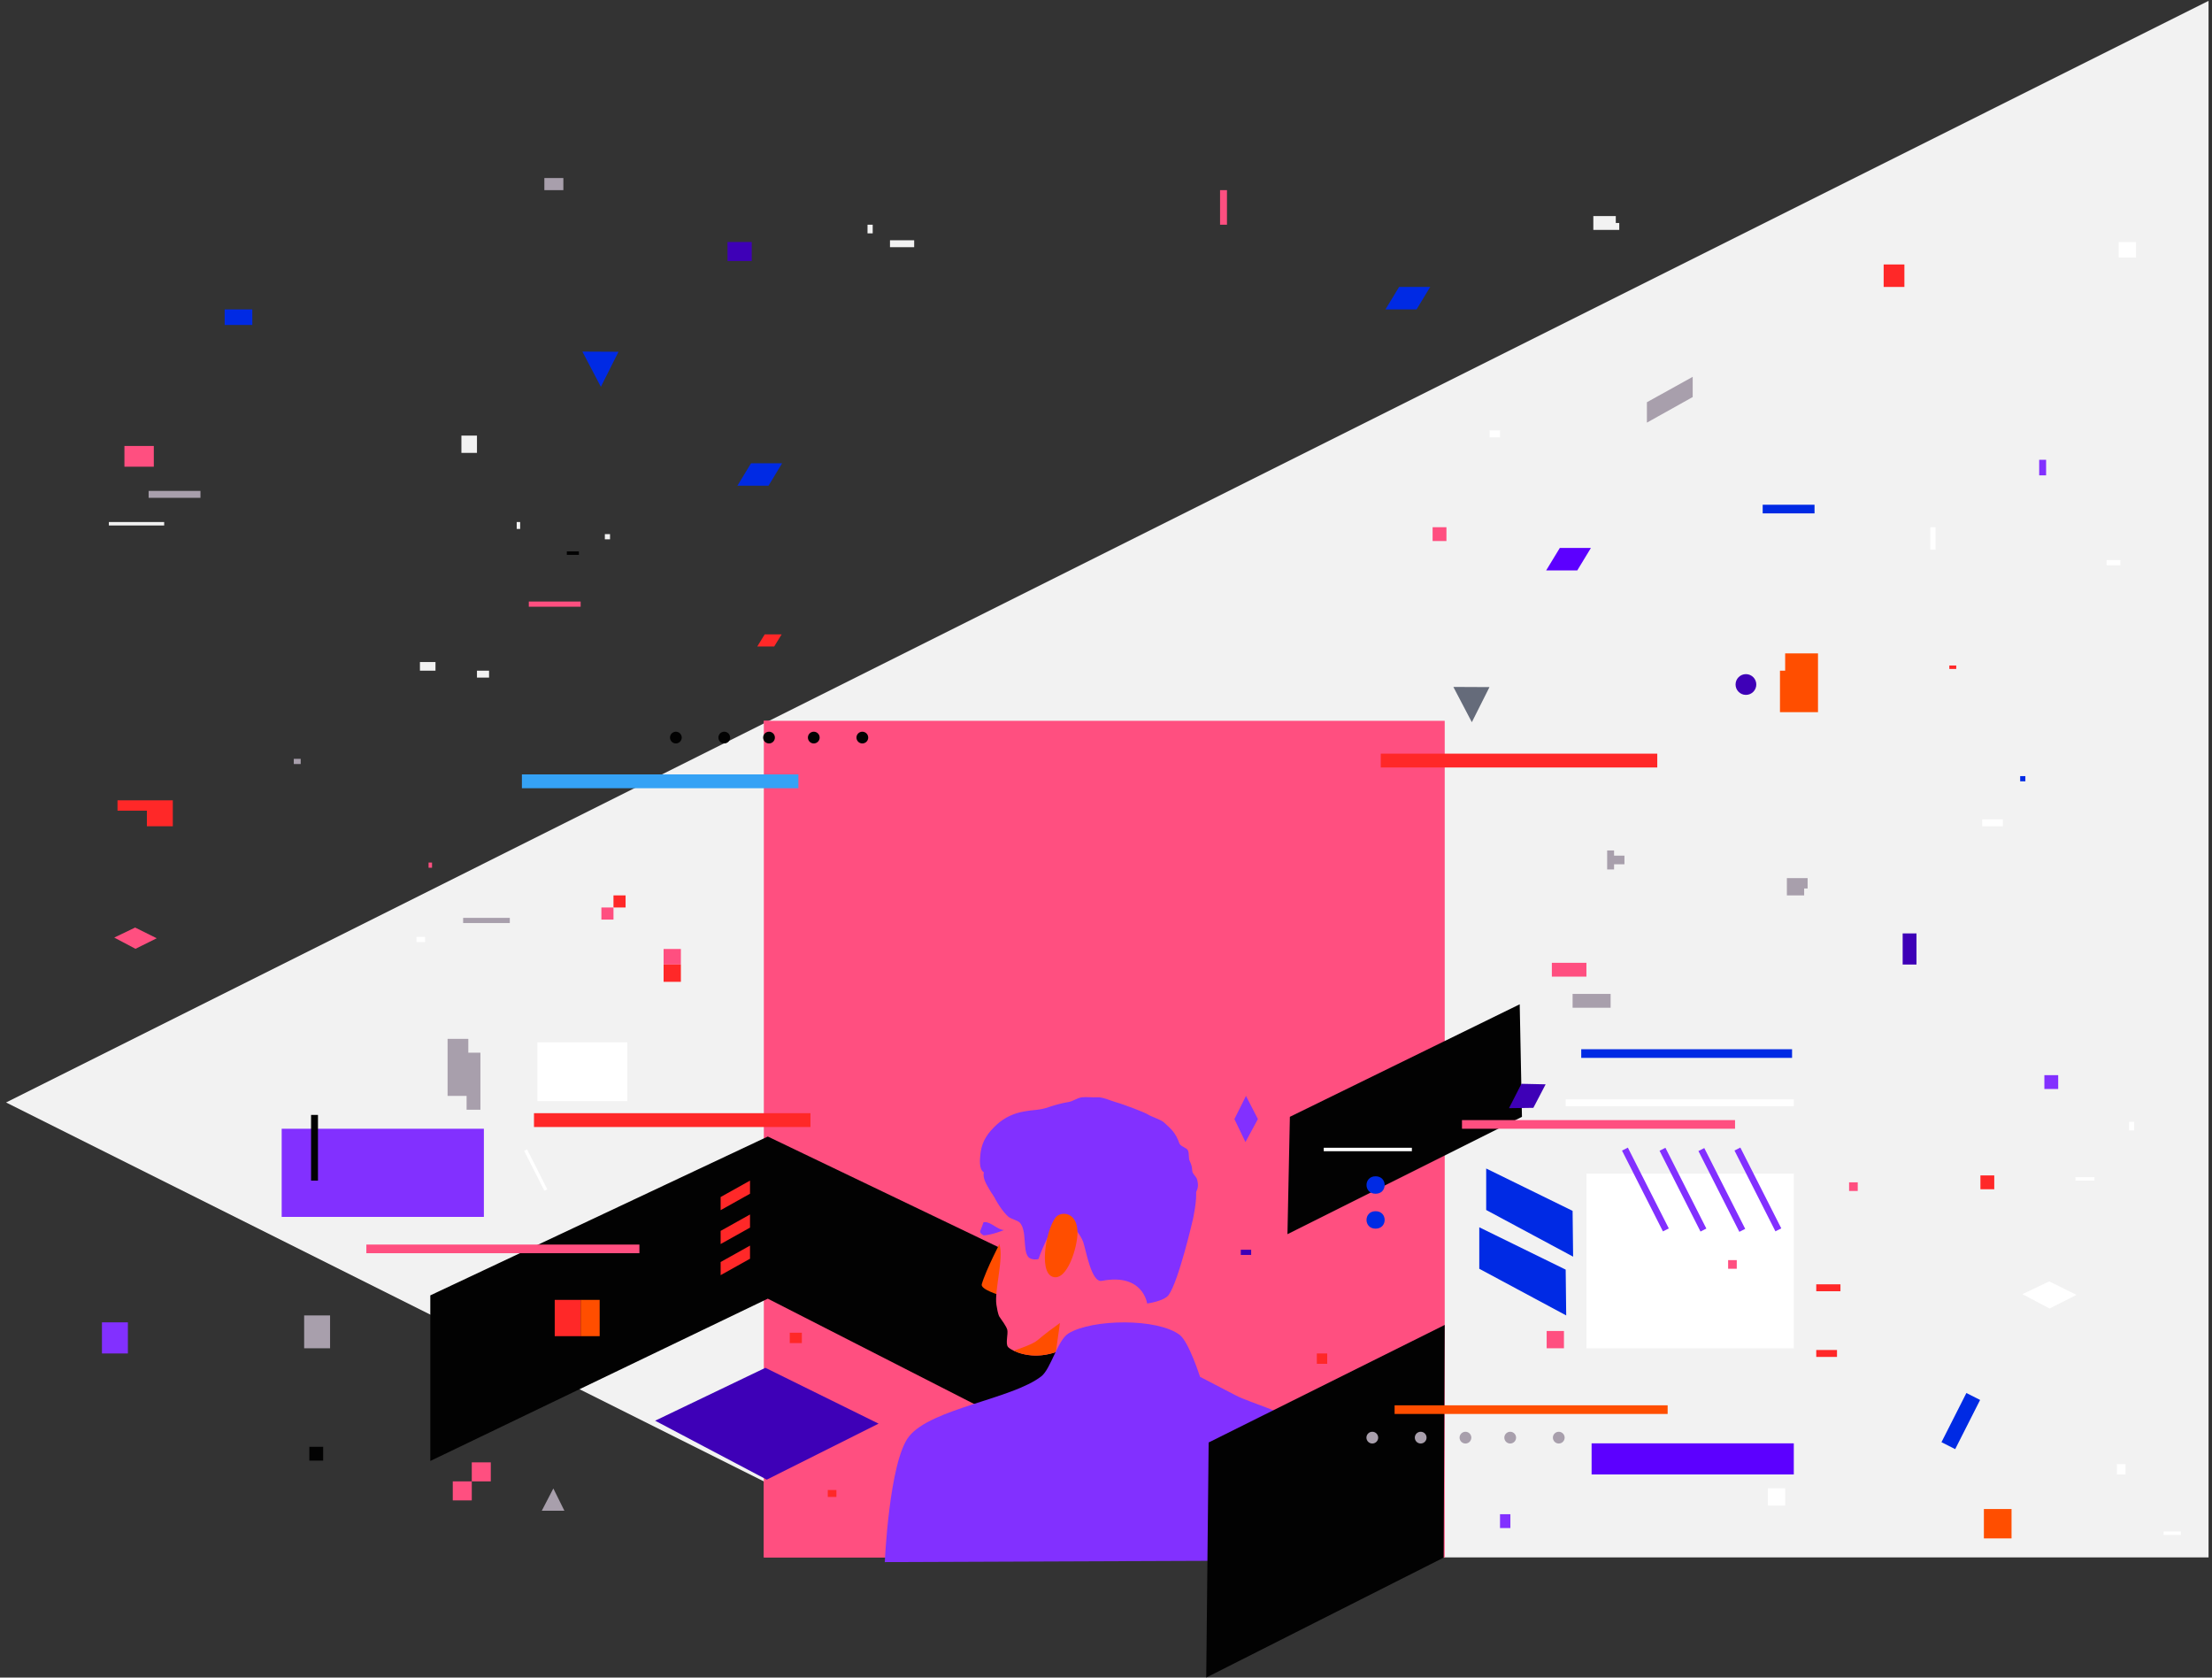 <?xml version="1.0" encoding="utf-8"?>
<!-- Generator: Adobe Illustrator 18.0.0, SVG Export Plug-In . SVG Version: 6.00 Build 0)  -->
<!DOCTYPE svg PUBLIC "-//W3C//DTD SVG 1.1//EN" "http://www.w3.org/Graphics/SVG/1.1/DTD/svg11.dtd">
<svg version="1.1" id="Layer_1" xmlns="http://www.w3.org/2000/svg" xmlns:xlink="http://www.w3.org/1999/xlink" x="0px" y="0px"
	 viewBox="0 0 1280 970.5" enable-background="new 0 0 1280 970.5" xml:space="preserve">
<rect x="0" y="0" width="1280" height="970.5" fill="#333333" stroke="none"/>
<g>
	<rect x="442" y="417" fill="#FF4F80" width="394" height="484"/>
</g>
<g>
	<polygon fill="#F2F2F2" points="1278,901 1278,0.5 3.5,637.8 530,901 	"/>
	<polygon fill="#F2F2F2" points="1226,1249 1278,1275 1278,1249 	"/>
</g>
<g>
	<rect x="442" y="417" fill="#FF4F80" width="394" height="484"/>
</g>
<polygon fill="#020202" points="249,749.4 444.3,657.5 632,747.5 632,847.1 444.3,751.3 249,845.2 "/>
<g>
	<path fill="#FF4E00" d="M579.8,716.8c0,0-9.4,18-11.7,26.2c-0.8,3,10.5,6.3,10.5,6.3L579.8,716.8z"/>
	<path fill="#FF4F80" d="M674.1,749.5c0,0-38.6,20.2-54.2,28.6c-0.9,0.5-1.7,0.9-2.5,1.3c-13.8,7.4-25.3,4.7-30.8,2
		c-1.9-0.9-3.1-1.8-3.4-2.3c-1.4-2,0.2-7.3-0.3-9.7c-0.5-2.2-3.4-5.8-4.6-7.7c-0.9-1.6-1.4-5-1.7-6.8c-1.3-8.2,4.4-27.2,1.7-35
		c-0.8-2.4-6.2-3.6-9.2-5.2c-1.5-0.8-2.4-1.7-1.9-2.8c0.7-1.6,1.3-3.2,1.8-4.8c4.1-13.3,0.7-24.7,6.2-30.8
		c15.1-16.8,64.8-38.5,85.5-29.3c12.8,5.7,29.6,33.5,29.9,47.6C691,709.2,674.1,749.5,674.1,749.5z"/>
	<path fill="#FF4E00" d="M619.9,778.1c-0.9,0.5-1.7,0.9-2.5,1.3c-13.8,7.4-25.3,4.7-30.8,2c4.2-1.4,11.2-3.9,13.7-6
		c9.1-7.7,18.5-13.7,18.5-13.7L619.9,778.1z"/>
	<path fill="#FF4F80" d="M624.3,711.1c-5.2,39.1-8,29.6-10.3,49.3c-0.9,7.7-4.8,33.6-4.8,33.6l80.6-0.3c0,0-13.6-20.4-15.7-28.2
		c-2.2-8.1-1.4-35.3-1.4-35.3L624.3,711.1z"/>
	<path fill="#8230FF" d="M570.7,673.4c-1.9,8.9,6.6,25,12.8,30.5c1.4,1.2,5.3,2.1,6.6,3.4c4.2,4.5,1.7,15.7,4.8,19.7
		c1.9,2.4,6,1.4,6,1.4s7.1-20.5,13.4-21.9c4.6-1.1,11.1,7.9,12.5,12c1.7,4.9,4.7,23.7,10.8,22.5c23.9-4.6,26.2,13.1,26.2,13.1
		s9.9-1.3,12.5-5c5.8-8.1,14-43.7,14-43.7s2.6-11.7,1.7-16.8c-0.9-5.3-5.1-12.3-5.1-19.1c0-9.1-22.8-18.8-29.9-26.5
		c-5.8-6.2-33.6-4.8-33.6-4.8s-20.1,4.4-26.2,7.4C588.6,649.8,572.7,664,570.7,673.4z"/>
	<path fill="#8230FF" d="M692.7,682.3c-0.5-1.8-2.8-3.2-2.8-5.1c-0.1-2.2-0.5-3.5-1.4-5.4c-0.9-1.8-0.2-4.4-1.1-6.3
		c-0.7-1.5-4.3-2.4-4.8-3.7c-2.3-6.5-4.7-8.5-9.1-12.5c-1.9-1.7-7.2-3.2-9.3-4.6c-1.7-1.1-13.6-5.7-18.6-7.1
		c-3.2-0.9-7.4-3-10.8-2.8c-2.8,0.2-5.8-0.3-8.6,0c-3,0.3-5.2,2.4-8.2,2.8c-3.3,0.5-7.7,1.7-10.9,2.8c-5.5,2-8.6,1.5-14.5,2.6
		c-5.9,1-11.3,3.5-15.7,7.5c-5.1,4.7-8.6,9.4-9.5,16.5c-0.5,4.2-0.9,9.5,1.9,11.2c-0.8,3.6,1.8,7.4,3.5,10.4
		c2.7,4.6,5.4,6.8,10.4,8.8c7.2,2.9,14.8-1.4,21.2-4.6c3.8-1.9,5.7-2.4,9.9-1.4c10.4,2.4,21.1,0.9,31.4,3.6
		c10.5,2.8,22,2.5,32.8,1.4c3.9-0.4,9.7-1.2,12.3-4.6C693.5,687.9,693.6,685.7,692.7,682.3z"/>
	<path fill="#FF4E00" d="M609.3,738.7c8.2,2.5,14.2-17.1,14.2-25.6c0-11.1-8-12.4-11.7-9.7C606.2,707.6,600.2,736,609.3,738.7z"/>
	<path fill="#8230FF" d="M581,711.6c0,0-7,2.9-11.8,3.1c-1.5-0.8-2.4-1.7-1.9-2.8c0.7-1.6,1.3-3.2,1.8-4.8c0.2,0,0.5-0.1,0.8-0.1
		C573.4,706.9,577.5,711.6,581,711.6z"/>
	<path fill="#8230FF" d="M602.6,796.2c5.5-4.3,9.4-21,15.7-24.8c13.7-8.4,51.6-8.9,64.4,0.9c5.3,4.1,11.7,24.2,11.7,24.2
		s15.5,8,20.2,10.5c9.8,5.2,31.6,10.2,38.5,18.8c12.2,15.3,13.1,76.9,13.1,76.9L512,903.7c0,0,2.5-58.2,14-72.7
		C538.9,814.8,585.7,809.4,602.6,796.2z"/>
</g>
<polygon fill="#020202" points="699.4,834.5 836,766.5 835.4,901.1 698,970.5 "/>
<polygon fill="#020202" points="746.4,646.1 879.4,581 880.7,646.1 745,714 "/>
<polygon fill="#3E00B7" points="379.1,821.9 442.9,791.3 508.4,823.6 443.7,856 "/>
<polygon fill="#FFFFFF" points="1170.3,748.7 1185.8,741.3 1201.6,749.1 1186,757 "/>
<rect x="311" y="603" fill="#FFFFFF" width="52" height="34"/>
<polygon fill="#002AE4" points="819.7,179 801.7,179 809.6,166 827.6,166 "/>
<polygon fill="#002AE4" points="444.7,281 426.7,281 434.6,268 452.6,268 "/>
<polygon fill="#5C00FF" points="912.7,330 894.7,330 902.6,317 920.6,317 "/>
<g>
	<path fill="#002AE4" d="M796,680.5c-7,0-7,10.1,0,10.1S803,680.5,796,680.5z"/>
	<path fill="#002AE4" d="M796,700.7c-7,0-7,10.1,0,10.1S803,700.7,796,700.7z"/>
</g>
<g>
	<circle fill="#A89FAC" cx="794.1" cy="831.7" r="3.4"/>
	<circle fill="#A89FAC" cx="822.1" cy="831.7" r="3.4"/>
	<circle fill="#A89FAC" cx="848" cy="831.7" r="3.4"/>
	<circle fill="#A89FAC" cx="873.9" cy="831.7" r="3.4"/>
	<circle fill="#A89FAC" cx="902" cy="831.7" r="3.4"/>
</g>
<g>
	<circle fill="#020202" cx="391.1" cy="426.7" r="3.4"/>
	<circle fill="#020202" cx="419.1" cy="426.7" r="3.4"/>
	<circle fill="#020202" cx="445" cy="426.7" r="3.4"/>
	<circle fill="#020202" cx="470.9" cy="426.7" r="3.4"/>
	<circle fill="#020202" cx="499" cy="426.7" r="3.4"/>
</g>
<polygon fill="#8230FF" points="720.7,660.7 714.3,647.4 721,634 727.9,647.4 "/>
<polygon fill="#002AE4" points="860,676 910,700.5 910.3,727 860,700 "/>
<polygon fill="#002AE4" points="856,710 906,734.5 906.3,761 856,734 "/>
<polygon fill="#A89FAC" points="320.2,861.1 313.5,874 326.6,874 "/>
<polygon fill="#656B7A" points="841,397.4 851.7,417.8 861.9,397.5 "/>
<polygon fill="#002AE4" points="337,203.4 347.7,223.8 357.9,203.5 "/>
<rect x="807" y="813" fill="#FF4E00" width="158" height="5"/>
<rect x="212" y="720" fill="#FF4F80" width="158" height="5"/>
<rect x="846" y="648" fill="#FF4F80" width="158" height="5"/>
<rect x="918" y="679" fill="#FFFFFF" width="120" height="101"/>
<rect x="163" y="653" fill="#8230FF" width="117" height="51"/>
<rect x="906" y="636" fill="#FFFFFF" width="132" height="4"/>
<rect x="921" y="835" fill="#5C00FF" width="117" height="18"/>
<rect x="1130.2" y="806.2" transform="matrix(0.892 0.452 -0.452 0.892 494.135 -424.105)" fill="#002AE4" width="8.9" height="31.9"/>
<rect x="915" y="607" fill="#002AE4" width="122" height="5"/>
<polygon fill="#A89FAC" points="979.5,229.7 953,244.5 953,232.7 979.5,218 "/>
<rect x="180" y="645" fill="#020202" width="4" height="38"/>
<polygon fill="#FF2828" points="434,728.2 417,737.7 417,730.1 434,720.6 "/>
<polygon fill="#FF2828" points="434,710.2 417,719.7 417,712.1 434,702.6 "/>
<polygon fill="#FF2828" points="434,690.6 417,700.1 417,692.5 434,683 "/>
<rect x="1101" y="540" fill="#3E00B7" width="8" height="18"/>
<rect x="898" y="557" fill="#FF4F80" width="20" height="8"/>
<rect x="268" y="531" fill="#A89FAC" width="27" height="3"/>
<rect x="63" y="302" fill="#F2F2F2" width="32" height="2"/>
<rect x="1117" y="305" fill="#FFFFFF" width="3" height="13"/>
<rect x="868" y="876" fill="#8230FF" width="6" height="8"/>
<rect x="862" y="249" fill="#FFFFFF" width="6" height="4"/>
<rect x="910" y="575" fill="#A89FAC" width="22" height="8"/>
<rect x="1225" y="847" fill="#FFFFFF" width="5" height="6"/>
<polygon fill="#F2F2F2" points="935,129 935,125 922,125 922,128.8 922,133 937,133 937,129 "/>
<rect x="384" y="549" fill="#FF4F80" width="10" height="9"/>
<rect x="384" y="558" fill="#FF2828" width="10" height="10"/>
<rect x="1180" y="266" fill="#8230FF" width="4" height="9"/>
<polygon fill="#FF2828" points="91.7,463 85.9,463 68,463 68,469 85,469 85,478 100,478 100,463 "/>
<rect x="306" y="348" fill="#FF4F80" width="30" height="3"/>
<rect x="1020" y="292" fill="#002AE4" width="30" height="5"/>
<rect x="706" y="110" fill="#FF4F80" width="4" height="20"/>
<polygon fill="#A89FAC" points="1046,508 1043.3,508 1040.8,508 1034,508 1034,518 1044,518 1044,514 1046,514 "/>
<polygon fill="#A89FAC" points="934,495 934,492 930,492 930,503 934,503 934,500 940,500 940,495 "/>
<rect x="59" y="765" fill="#8230FF" width="15" height="18"/>
<rect x="1146" y="680" fill="#FF2828" width="8" height="8"/>
<rect x="1090" y="153" fill="#FF2828" width="12" height="13"/>
<rect x="502" y="130" fill="#F2F2F2" width="3" height="5"/>
<rect x="1000" y="729" fill="#FF4F80" width="5" height="5"/>
<rect x="1070" y="684" fill="#FF4F80" width="5" height="5"/>
<rect x="355" y="518" fill="#FF2828" width="7" height="7"/>
<rect x="170" y="439" fill="#A89FAC" width="4" height="3"/>
<rect x="1128" y="385" fill="#FF2828" width="4" height="2"/>
<rect x="267" y="252" fill="#F2F2F2" width="9" height="10"/>
<rect x="479" y="862" fill="#FF2828" width="5" height="4"/>
<rect x="1232" y="649" fill="#FFFFFF" width="3" height="5"/>
<rect x="348" y="525" fill="#FF4F80" width="7" height="7"/>
<polygon fill="#A89FAC" points="271,609 271,601 259,601 259,634 270,634 270,642 278,642 278,609 "/>
<rect x="457" y="771" fill="#FF2828" width="7" height="6"/>
<rect x="515" y="139" fill="#F2F2F2" width="14" height="4"/>
<rect x="130" y="179" fill="#002AE4" width="16" height="9"/>
<rect x="1219" y="324" fill="#FFFFFF" width="8" height="3"/>
<rect x="1147" y="474" fill="#FFFFFF" width="12" height="4"/>
<rect x="1051" y="743" fill="#FF2828" width="14" height="4"/>
<rect x="1051" y="781" fill="#FF2828" width="12" height="4"/>
<rect x="829" y="305" fill="#FF4F80" width="8" height="8"/>
<rect x="315" y="103" fill="#A89FAC" width="11" height="7"/>
<rect x="421" y="140" fill="#3E00B7" width="14" height="11"/>
<rect x="1226" y="140" fill="#FFFFFF" width="10" height="9"/>
<rect x="243" y="383" fill="#F2F2F2" width="9" height="5"/>
<rect x="276" y="388" fill="#F2F2F2" width="7" height="4"/>
<rect x="1023" y="861" fill="#FFFFFF" width="10" height="10"/>
<rect x="1201" y="681" fill="#FFFFFF" width="11" height="2"/>
<rect x="241" y="542" fill="#FFFFFF" width="5" height="3"/>
<rect x="895" y="770" fill="#FF4F80" width="10" height="10"/>
<rect x="762" y="783" fill="#FF2828" width="6" height="6"/>
<rect x="1252" y="886" fill="#FFFFFF" width="10" height="2"/>
<rect x="1169" y="449" fill="#002AE4" width="3" height="3"/>
<rect x="72" y="258" fill="#FF4F80" width="17" height="12"/>
<rect x="86" y="284" fill="#A89FAC" width="30" height="4"/>
<rect x="328" y="319" fill="#020202" width="7" height="2"/>
<rect x="350" y="309" fill="#F2F2F2" width="3" height="3"/>
<rect x="718" y="723" fill="#3E00B7" width="6" height="3"/>
<rect x="299" y="302" fill="#F2F2F2" width="2" height="4"/>
<rect x="248" y="499" fill="#FF4F80" width="2" height="3"/>
<rect x="1183" y="622" fill="#8230FF" width="8" height="8"/>
<rect x="176" y="761" fill="#A89FAC" width="15" height="19"/>
<rect x="179" y="837" fill="#020202" width="8" height="8"/>
<rect x="971.9" y="662" transform="matrix(-0.892 0.452 -0.452 -0.892 2153.561 861.955)" fill="#8230FF" width="3.8" height="52.4"/>
<rect x="994.5" y="662" transform="matrix(-0.892 0.452 -0.452 -0.892 2196.205 851.908)" fill="#8230FF" width="3.8" height="52.4"/>
<rect x="1015.3" y="662" transform="matrix(-0.892 0.452 -0.452 -0.892 2235.627 842.211)" fill="#8230FF" width="3.8" height="52.4"/>
<rect x="950.3" y="662" transform="matrix(-0.892 0.452 -0.452 -0.892 2112.558 871.629)" fill="#8230FF" width="3.8" height="52.4"/>
<polygon fill="#FF4F80" points="66.1,542.4 78.2,536.6 90.7,542.8 78.4,548.9 "/>
<circle fill="#3E00B7" cx="1010.3" cy="396" r="6"/>
<polygon fill="#FF2828" points="448,374 438.2,374 442.5,367 452.3,367 "/>
<rect x="1148" y="873" fill="#FF4E00" width="16" height="17"/>
<rect x="262" y="857" fill="#FF4F80" width="11" height="11"/>
<rect x="273" y="846" fill="#FF4F80" width="11" height="11"/>
<polygon fill="#FF4E00" points="1033,378 1033,388 1030,388 1030,412 1052,412 1052,396.5 1052,387.5 1052,378 "/>
<rect x="321" y="752" fill="#FF2828" width="15" height="21"/>
<rect x="336" y="752" fill="#FF4E00" width="11" height="21"/>
<polygon fill="#3E00B7" points="873.2,641.1 880.4,627 894.4,627.3 887.3,640.9 "/>
<rect x="309.1" y="664" transform="matrix(-0.892 0.452 -0.452 -0.892 892.545 1140.589)" fill="#FFFFFF" width="1.9" height="25.9"/>
<rect x="766" y="664" fill="#FFFFFF" width="51" height="2"/>
<rect x="799" y="436" fill="#FF2828" width="160" height="8"/>
<rect x="309" y="644" fill="#FF2828" width="160" height="8"/>
<rect x="302" y="448" fill="#35A2F5" width="160" height="8"/>
</svg>
